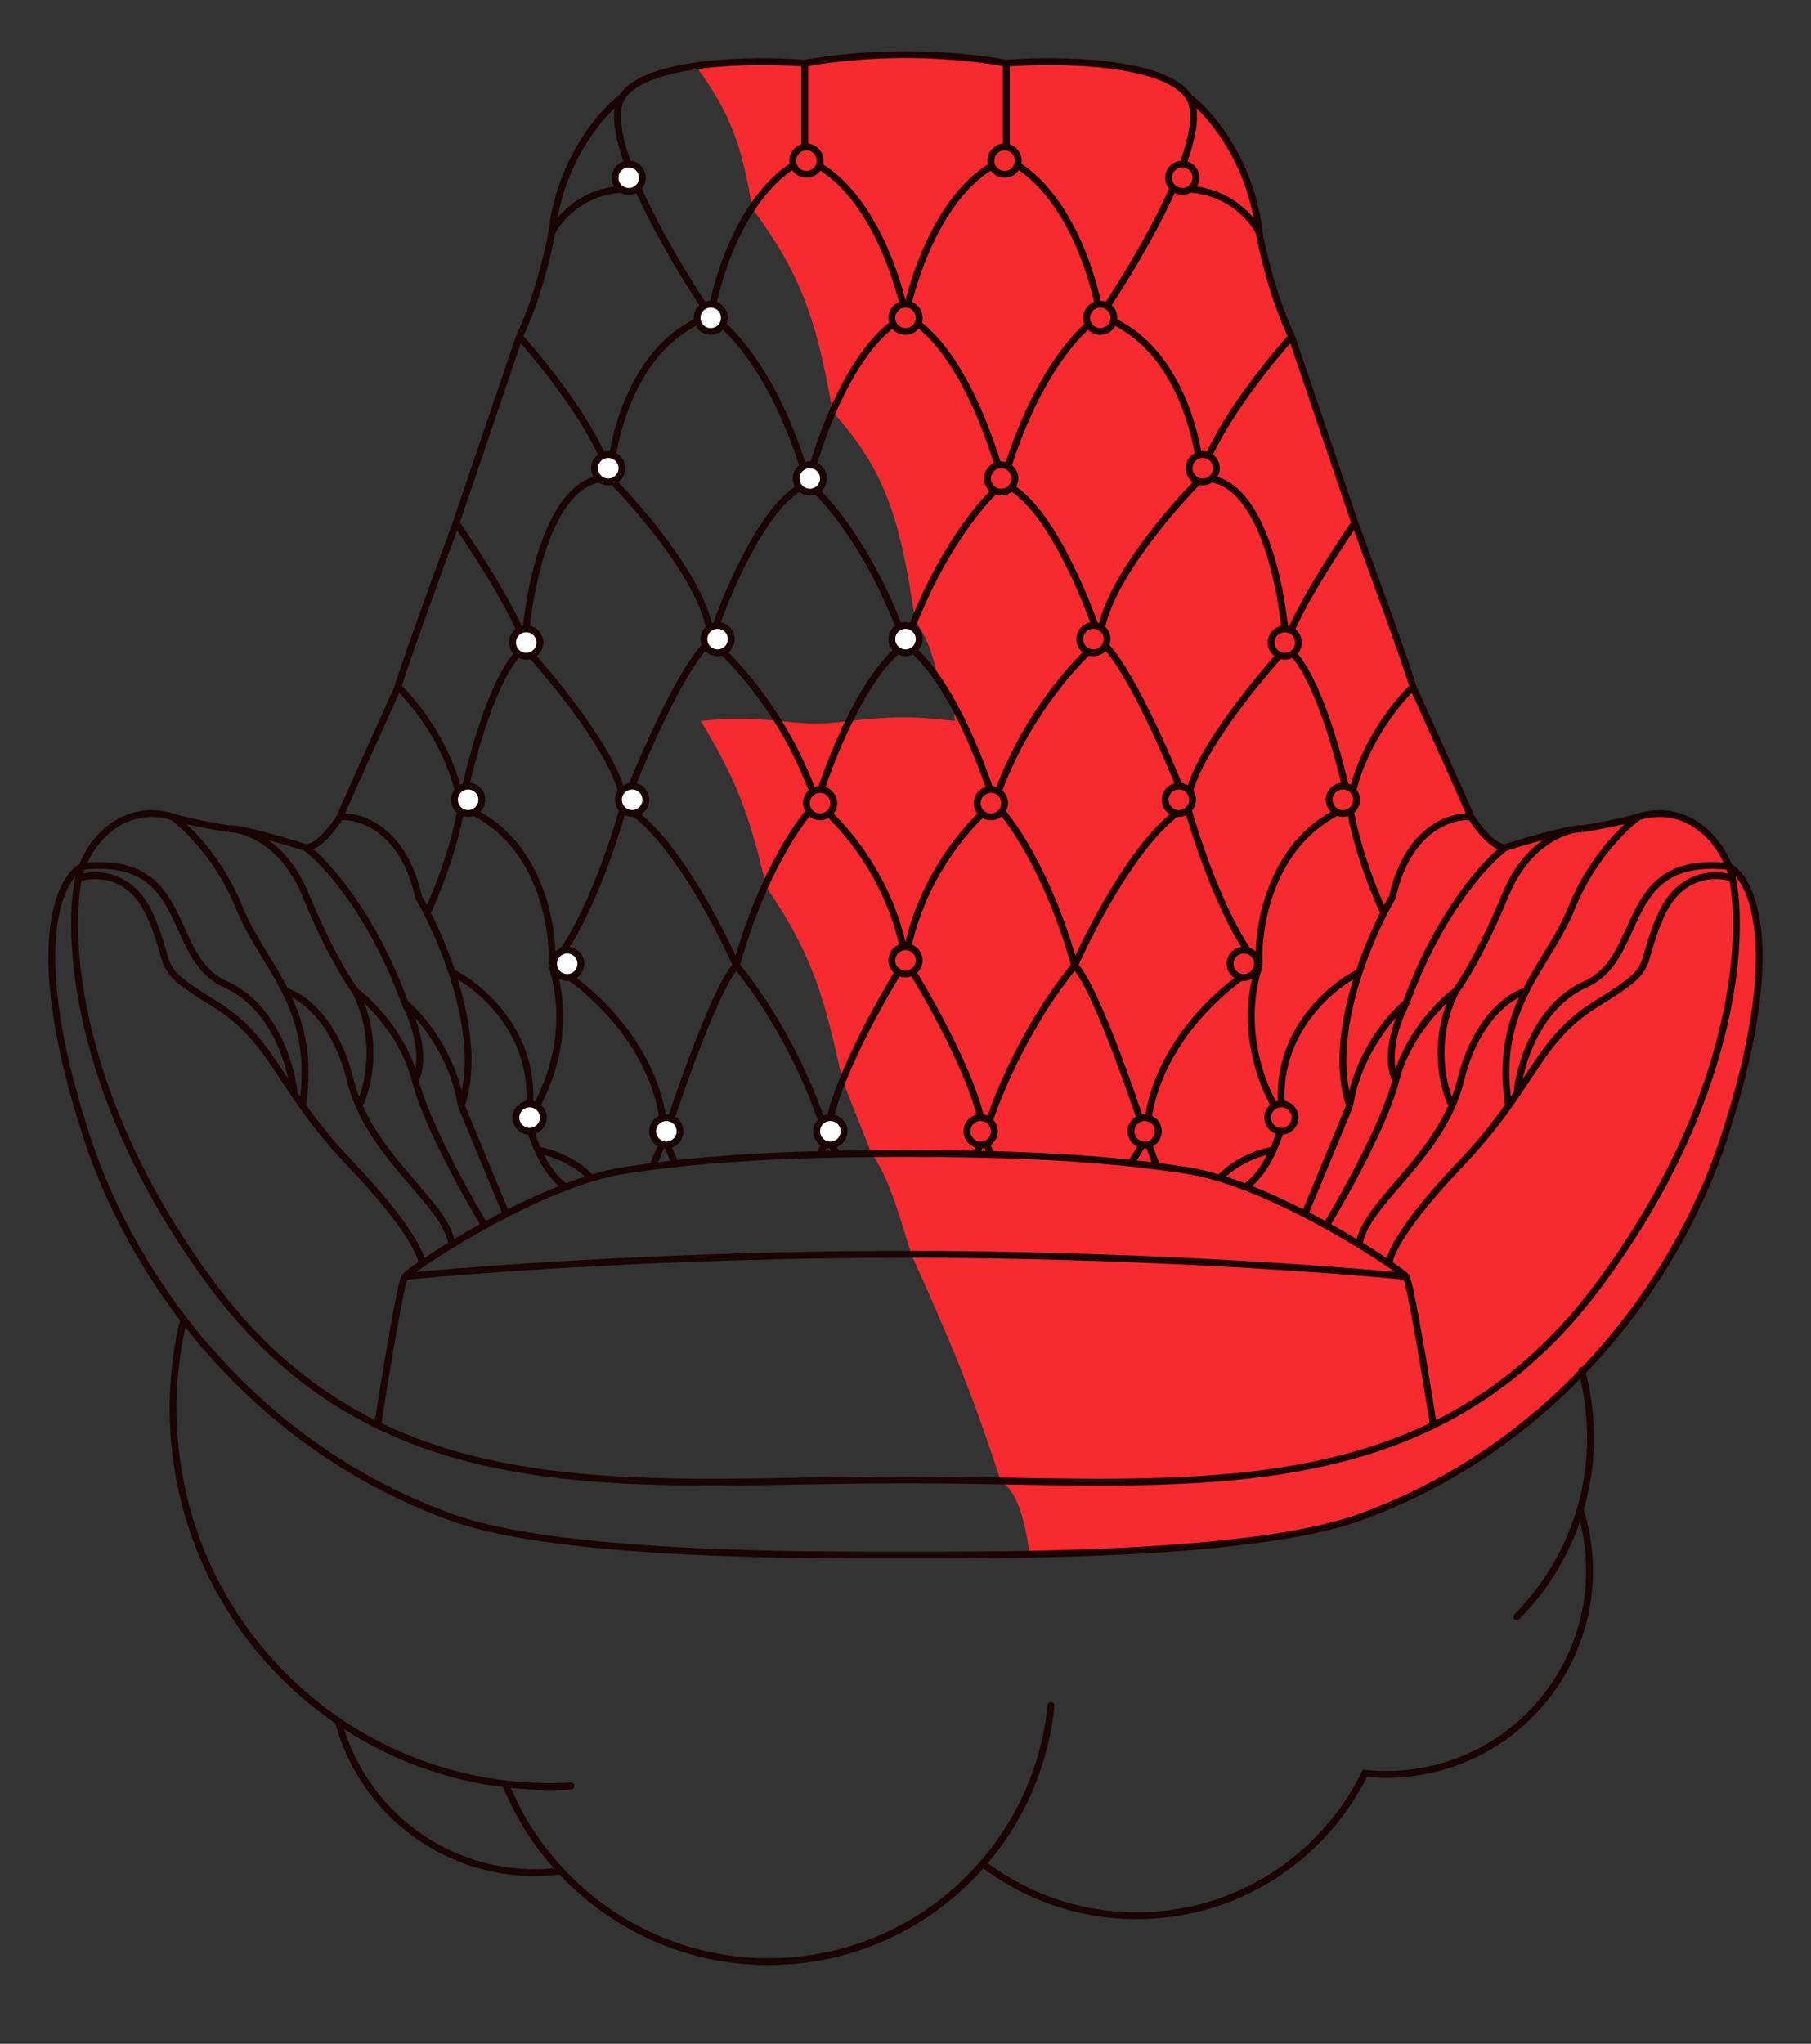 <svg width="530" height="598" viewBox="0 0 530 598" fill="none" xmlns="http://www.w3.org/2000/svg">
<rect x="0" y="0" width="530" height="598" fill="#333333" stroke="none"/>
<path d="M205.066 210.947C214.592 209.914 219.57 210.142 228 210.947C235.612 211.771 239.983 212.068 248.5 210.947C260.557 209.605 267.337 209.491 279.439 210.947C279 207.071 278.858 204.956 274.714 199C272.847 192.075 272.258 188.084 267.794 181.5C263.493 151.854 259.124 137.659 243.673 120.5C238.967 93.201 234.202 79.91 220.144 61C217.082 42.087 213.562 32.977 203.645 19.274C214.811 17.693 227.505 17.88 235.481 18.5C249.089 16.1 260.497 16 265 16C269.502 16 280.911 16.1 294.519 18.5C309.529 17.333 341.25 17.7 348.054 28.5C353.891 32.833 366.166 46.8 368.567 68C369.568 73.666 372.87 87.699 378.073 98.499L396.585 152.999C401.922 167.499 412.796 197.399 413.596 200.998C418.433 211.665 428.606 234.198 430.607 238.998C432.442 241.998 437.012 247.998 440.614 247.998C446.951 245.998 460.327 242.098 463.128 242.498C466.464 241.998 474.436 240.598 479.639 238.998C491.732 235.28 501.932 242.897 506.108 253.498C513.129 257.165 522.667 278.198 504.656 332.997C490.288 376.71 454.292 423.684 397.832 443.997C375.918 451.88 333.96 454.125 301.321 454.757C300.096 445.864 298 436.5 292.929 433.5C284 406 277.5 391 266.675 367C263.5 356.5 260 344 255 337.427L246.541 316C241.42 292.986 238.291 279.957 224.235 259.5C219.669 239.699 215.986 228.815 205.066 210.947Z" fill="#F72A30"/>
<path d="M167.102 522.544C160.594 522.904 154.187 522.692 147.929 521.951M99.003 503.608C71.561 484.898 52.819 454.044 50.836 418.275C50.229 407.321 51.235 396.653 53.646 386.5M99.003 503.608C106.077 530.382 131.136 549.417 159.814 547.827C161.275 547.746 162.721 547.613 164.15 547.429M99.003 503.608C113.324 513.373 130.015 519.829 147.929 521.951M147.929 521.951C151.772 531.466 157.311 540.076 164.15 547.429M164.15 547.429C180.374 564.871 203.92 575.238 229.532 573.818C252.875 572.524 273.43 561.69 287.637 545.3M287.637 545.3C301.219 555.668 318.411 561.428 336.793 560.409C364.59 558.868 387.971 542.221 399.443 518.858C402.565 519.185 405.754 519.268 408.988 519.088C441.797 517.27 466.917 489.144 465.095 456.268C464.814 451.201 463.909 446.317 462.46 441.686M287.637 545.3C298.657 532.586 305.858 516.529 307.579 498.989M462.46 441.686C464.808 433.718 465.856 425.217 465.37 416.446C465.075 411.118 464.228 405.952 462.888 401M462.46 441.686C458.938 453.636 452.492 464.389 443.911 473.06" stroke="#1A0404" stroke-width="2" stroke-linecap="round"/>
<path d="M265 16C260.5 16 249.1 16.1 235.5 18.5M235.5 18.5C220.5 17.333 188.8 17.7 182 28.5M235.5 18.5V46.5M182 28.5C176.166 32.833 163.9 46.8 161.5 68M182 28.5C178.848 33.505 181.732 44.002 186.879 55.5M208 92.5C209.833 80.667 217.899 54.9 235.5 46.5M208 92.5C201.829 83.468 192.837 68.812 186.879 55.5M208 92.5C186 99.7 179.167 127.167 178.5 140M208 92.5C213.833 95.833 227.7 110.3 236.5 141.5M235.5 46.5C253.499 53.3 262.666 80 265 92.5C249.799 100.1 239.666 128.333 236.5 141.5M161.5 68C163.919 63.167 172.382 53.9 186.879 55.5M161.5 68C160.5 73.667 157.2 87.7 152 98.5M152 98.5C159.667 107 175.7 127.2 178.5 140M152 98.5L133.5 153M178.5 140C160.9 138.8 154.5 172.5 153.5 189.5M178.5 140C188.333 149.833 208 173.1 208 187.5M236.5 141.5C224.1 145.9 212.333 174 208 187.5M236.5 141.5C242 145.833 255.399 161.3 265 188.5C252.999 196.5 242.666 222.833 239 235M133.5 153C140.167 162.667 153.5 183.5 153.5 189.5M133.5 153C128.167 167.5 117.3 197.4 116.5 201M153.5 189.5C144.7 195.9 137.5 223.167 135 236M153.5 189.5C163.333 200.167 182.9 224.4 182.5 236M208 187.5C199.999 193.9 187.666 222.5 182.5 236M208 187.5C215 193.167 231 210.6 239 235M116.5 201C121.667 205.833 132.6 219.6 135 236M116.5 201C111.667 211.667 101.5 234.2 99.5 239M135 236C133 248.4 127.5 261.901 125 267.101M135 236C157.8 244.8 162.167 270.667 161.5 282.5M99.5 239C105.333 238.5 118.1 242.5 122.5 262.5C123.279 263.835 124.123 265.381 125 267.101M99.5 239C97.667 242 93.1 248 89.5 248M135 323.5C138.964 311.842 136.438 297.125 132.254 284.5M135 323.5C132.6 308.3 123 297.167 118.5 293.5M135 323.5L148.134 355.204M125 267.101C127.409 271.83 130.06 277.877 132.254 284.5M132.254 284.5C141.336 289 158.5 303.9 154.5 327.5M154.5 327.5C159.5 320.833 167.9 302.5 161.5 282.5M154.5 327.5C154.888 329.622 155.826 332.999 157.404 336.5M161.5 282.5C171.1 271.7 179.5 247 182.5 236M161.5 282.5C172.167 288.5 193.7 307 194.5 333M182.5 236C195.3 242.4 209.833 269.667 215.5 282.5M194.5 333C199.167 318.5 209.9 288.1 215.5 282.5M194.5 333L191 341.285M194.5 333L197.532 340.5M215.5 282.5C223.1 255.3 234.333 239.5 239 235M215.5 282.5C231.1 301.7 239.667 324.167 242 333M239 235C246.166 240.5 261.399 257.4 265 281C257.666 292.5 242.8 319 242 333M242 333L240 337.797M242 333L245 337.682M89.5 248C95.167 252.167 108.9 267.1 118.5 293.5M89.5 248C83.167 246 69.8 242.1 67 242.5M118.5 293.5C124.5 305.5 123 313.5 121.5 316M67 242.5C71.833 242.5 83.1 246.4 89.5 262C95.9 277.6 101.833 287.167 104 290M67 242.5C63.667 242 55.7 240.6 50.5 239M104 290C108.5 293.333 118.3 303.2 121.5 316M104 290C111.2 304.4 107.703 318.333 105.055 323.5M121.5 316C124.499 327.997 135.64 348.253 141.828 358.568M50.5 239C54.667 242 64.4 251.5 70 265.5C73.475 274.187 79.167 281.395 83.469 290M50.5 239C38.415 235.282 28.222 242.899 24.048 253.5M88.5 323.5C90.766 308.896 87.833 298.729 83.469 290M23 257C27.667 255.333 38.4 255.2 44 268C51 284 44.5 282.5 62.5 293.5C74.234 300.671 78.531 308.904 86.057 320M23 257C19.333 274.333 22.1 322.5 62.5 376.5C76.793 395.605 92.93 408.422 110.5 416.979M23 257C23.201 255.894 23.575 254.702 24.048 253.5M265 433C208.718 433 155.007 438.654 110.5 416.979M24.048 253.5C17.032 257.167 7.5 278.2 25.5 333C39.858 376.712 75.831 423.688 132.254 444C164.249 455.518 239 455 265 455M24.048 253.5C56.596 250 48.122 280 66 288C80.302 294.4 85.331 312 86.057 320M110.5 416.979C112.667 403.152 117.3 375.1 118.5 373.5M118.5 373.5C118.808 373.09 120.611 371.711 123.503 369.743M118.5 373.5C139.833 371.333 198.999 367 265 367M265 337.5C258.228 337.5 251.561 337.553 245 337.682M123.503 369.743C123.387 367.044 119.125 357.898 102.5 340.5C95.016 332.667 90.076 325.925 86.057 320M123.503 369.743C125.8 368.18 128.785 366.245 132.254 364.13M141.828 358.568C143.862 357.444 145.973 356.315 148.134 355.204M141.828 358.568C138.379 360.474 135.148 362.365 132.254 364.13M148.134 355.204C153.718 352.333 159.646 349.579 165.5 347.333M165.5 347.333C161.867 344.697 159.214 340.517 157.404 336.5M165.5 347.333C168.025 346.364 170.536 345.49 173 344.742M157.404 336.5C160.602 336.995 168.2 339.336 173 344.742M173 344.742C176.277 343.747 179.469 342.975 182.5 342.5C185.309 342.059 188.142 341.655 191 341.285M83.469 290C87.979 291.167 98.1 298 102.5 316C103.141 318.621 104.012 321.117 105.055 323.5M132.254 364.13C130.712 353.2 112.962 341.577 105.055 323.5M191 341.285C193.163 341.004 195.34 340.743 197.532 340.5M197.532 340.5C211.15 338.99 225.306 338.182 240 337.797M240 337.797C241.66 337.753 243.326 337.715 245 337.682" stroke="#1A0404" stroke-width="2"/>
<circle cx="236" cy="47" r="4" fill="#F72A30" stroke="#1A0404" stroke-width="2" stroke-linecap="round"/>
<circle cx="184" cy="52" r="4" fill="white"/>
<circle cx="184" cy="52" r="4" fill="url(#paint0_linear_1320:20871)"/>
<circle cx="184" cy="52" r="4" stroke="#1A0404" stroke-width="2" stroke-linecap="round"/>
<circle cx="208" cy="93" r="4" fill="white"/>
<circle cx="208" cy="93" r="4" fill="url(#paint1_linear_1320:20871)"/>
<circle cx="208" cy="93" r="4" stroke="#1A0404" stroke-width="2" stroke-linecap="round"/>
<circle cx="178" cy="137" r="4" fill="white"/>
<circle cx="178" cy="137" r="4" fill="url(#paint2_linear_1320:20871)"/>
<circle cx="178" cy="137" r="4" stroke="#1A0404" stroke-width="2" stroke-linecap="round"/>
<circle cx="210" cy="187" r="4" fill="white"/>
<circle cx="210" cy="187" r="4" fill="url(#paint3_linear_1320:20871)"/>
<circle cx="210" cy="187" r="4" stroke="#1A0404" stroke-width="2" stroke-linecap="round"/>
<circle cx="154" cy="188" r="4" fill="white"/>
<circle cx="154" cy="188" r="4" fill="url(#paint4_linear_1320:20871)"/>
<circle cx="154" cy="188" r="4" stroke="#1A0404" stroke-width="2" stroke-linecap="round"/>
<circle cx="185" cy="234" r="4" fill="white"/>
<circle cx="185" cy="234" r="4" fill="url(#paint5_linear_1320:20871)"/>
<circle cx="185" cy="234" r="4" stroke="#1A0404" stroke-width="2" stroke-linecap="round"/>
<circle cx="137" cy="234" r="4" fill="white"/>
<circle cx="137" cy="234" r="4" fill="url(#paint6_linear_1320:20871)"/>
<circle cx="137" cy="234" r="4" stroke="#1A0404" stroke-width="2" stroke-linecap="round"/>
<circle cx="166" cy="282" r="4" fill="white"/>
<circle cx="166" cy="282" r="4" fill="url(#paint7_linear_1320:20871)"/>
<circle cx="166" cy="282" r="4" stroke="#1A0404" stroke-width="2" stroke-linecap="round"/>
<circle cx="155" cy="327" r="4" fill="white"/>
<circle cx="155" cy="327" r="4" fill="url(#paint8_linear_1320:20871)"/>
<circle cx="155" cy="327" r="4" stroke="#1A0404" stroke-width="2" stroke-linecap="round"/>
<circle cx="195" cy="331" r="4" fill="white"/>
<circle cx="195" cy="331" r="4" fill="url(#paint9_linear_1320:20871)"/>
<circle cx="195" cy="331" r="4" stroke="#1A0404" stroke-width="2" stroke-linecap="round"/>
<circle cx="237" cy="140" r="4" fill="white"/>
<circle cx="237" cy="140" r="4" fill="url(#paint10_linear_1320:20871)"/>
<circle cx="237" cy="140" r="4" stroke="#1A0404" stroke-width="2" stroke-linecap="round"/>
<circle cx="240" cy="235" r="4" fill="#F72A30" stroke="#1A0404" stroke-width="2" stroke-linecap="round"/>
<circle cx="243" cy="331" r="4" fill="white"/>
<circle cx="243" cy="331" r="4" fill="url(#paint11_linear_1320:20871)"/>
<circle cx="243" cy="331" r="4" stroke="#1A0404" stroke-width="2" stroke-linecap="round"/>
<path d="M265 16C269.5 16 280.9 16.1 294.5 18.5M294.5 18.5C309.5 17.333 341.2 17.7 348 28.5M294.5 18.5V46.5M348 28.5C353.834 32.833 366.1 46.8 368.5 68M348 28.5C351.152 33.505 348.268 44.002 343.121 55.5M322 92.5C320.167 80.667 312.101 54.9 294.5 46.5M322 92.5C328.171 83.468 337.163 68.812 343.121 55.5M322 92.5C344 99.7 350.833 127.167 351.5 140M322 92.5C316.167 95.833 302.3 110.3 293.5 141.5M294.5 46.5C276.501 53.3 267.334 80 265 92.5C280.201 100.1 290.334 128.333 293.5 141.5M368.5 68C366.081 63.167 357.618 53.9 343.121 55.5M368.5 68C369.5 73.667 372.8 87.7 378 98.5M378 98.5C370.333 107 354.3 127.2 351.5 140M378 98.5L396.5 153M351.5 140C369.1 138.8 375.5 172.5 376.5 189.5M351.5 140C341.667 149.833 322 173.1 322 187.5M293.5 141.5C305.9 145.9 317.667 174 322 187.5M293.5 141.5C288 145.833 274.601 161.3 265 188.5C277.001 196.5 287.334 222.833 291 235M396.5 153C389.833 162.667 376.5 183.5 376.5 189.5M396.5 153C401.833 167.5 412.7 197.4 413.5 201M376.5 189.5C385.3 195.9 392.5 223.167 395 236M376.5 189.5C366.667 200.167 347.1 224.4 347.5 236M322 187.5C330.001 193.9 342.334 222.5 347.5 236M322 187.5C315 193.167 299 210.6 291 235M413.5 201C408.333 205.833 397.4 219.6 395 236M413.5 201C418.333 211.667 428.5 234.2 430.5 239M395 236C397 248.4 402.5 261.901 405 267.101M395 236C372.2 244.8 367.833 270.667 368.5 282.5M430.5 239C424.667 238.5 411.9 242.5 407.5 262.5C406.721 263.835 405.877 265.381 405 267.101M430.5 239C432.333 242 436.9 248 440.5 248M395 323.5C391.036 311.842 393.562 297.125 397.746 284.5M395 323.5C397.4 308.3 407 297.167 411.5 293.5M395 323.5L381.866 355.204M405 267.101C402.591 271.83 399.94 277.877 397.746 284.5M397.746 284.5C388.664 289 371.5 303.9 375.5 327.5M375.5 327.5C370.5 320.833 362.1 302.5 368.5 282.5M375.5 327.5C375.112 329.622 374.174 332.999 372.596 336.5M368.5 282.5C358.9 271.7 350.5 247 347.5 236M368.5 282.5C357.833 288.5 336.3 307 335.5 333M347.5 236C334.7 242.4 320.167 269.667 314.5 282.5M335.5 333C330.833 318.5 320.1 288.1 314.5 282.5M335.5 333L338.5 341.22M335.5 333L331 340.34M314.5 282.5C306.9 255.3 295.667 239.5 291 235M314.5 282.5C298.9 301.7 290.333 324.167 288 333M291 235C283.834 240.5 268.601 257.4 265 281C272.334 292.5 287.2 319 288 333M288 333L285.5 337.692M288 333L290 337.797M440.5 248C434.833 252.167 421.1 267.1 411.5 293.5M440.5 248C446.833 246 460.2 242.1 463 242.5M411.5 293.5C405.5 305.5 407 313.5 408.5 316M463 242.5C458.167 242.5 446.9 246.4 440.5 262C434.1 277.6 428.167 287.167 426 290M463 242.5C466.333 242 474.3 240.6 479.5 239M426 290C421.5 293.333 411.7 303.2 408.5 316M426 290C418.8 304.4 422.297 318.333 424.945 323.5M408.5 316C405.501 327.997 394.36 348.253 388.172 358.568M479.5 239C475.333 242 465.6 251.5 460 265.5C456.525 274.187 450.833 281.395 446.531 290M479.5 239C491.585 235.282 501.778 242.899 505.952 253.5M441.5 323.5C439.234 308.896 442.167 298.729 446.531 290M507 257C502.333 255.333 491.6 255.2 486 268C479 284 485.5 282.5 467.5 293.5C455.766 300.671 451.469 308.904 443.943 320M507 257C510.667 274.333 507.9 322.5 467.5 376.5C453.206 395.605 437.07 408.422 419.5 416.979M507 257C506.799 255.894 506.425 254.702 505.952 253.5M265 433C321.282 433 374.993 438.654 419.5 416.979M505.952 253.5C512.968 257.167 522.5 278.2 504.5 333C490.142 376.712 454.169 423.688 397.746 444C365.751 455.518 291 455 265 455M505.952 253.5C473.404 250 481.878 280 464 288C449.698 294.4 444.669 312 443.943 320M419.5 416.979C417.333 403.152 412.7 375.1 411.5 373.5M411.5 373.5C411.192 373.09 409.389 371.711 406.497 369.743M411.5 373.5C390.167 371.333 331.001 367 265 367M265 337.5C271.944 337.5 278.777 337.555 285.5 337.692M406.497 369.743C406.613 367.044 410.875 357.898 427.5 340.5C434.984 332.667 439.924 325.925 443.943 320M406.497 369.743C404.2 368.18 401.215 366.245 397.746 364.13M388.172 358.568C386.138 357.444 384.027 356.315 381.866 355.204M388.172 358.568C391.621 360.474 394.852 362.365 397.746 364.13M381.866 355.204C376.282 352.333 370.354 349.579 364.5 347.333M364.5 347.333C368.133 344.697 370.786 340.517 372.596 336.5M364.5 347.333C361.975 346.364 359.464 345.49 357 344.742M372.596 336.5C369.398 336.995 361.8 339.336 357 344.742M357 344.742C353.723 343.747 350.531 342.975 347.5 342.5C344.527 342.034 341.527 341.608 338.5 341.22M446.531 290C442.021 291.167 431.9 298 427.5 316C426.859 318.621 425.988 321.117 424.945 323.5M397.746 364.13C399.288 353.2 417.038 341.577 424.945 323.5M285.5 337.692C287.006 337.723 288.506 337.758 290 337.797M290 337.797C304.166 338.168 317.833 338.932 331 340.34M338.5 341.22C336.018 340.902 333.518 340.609 331 340.34" stroke="#1A0404" stroke-width="2"/>
<circle r="4" transform="matrix(-1 0 0 1 294 47)" fill="#F72A30" stroke="#1A0404" stroke-width="2" stroke-linecap="round"/>
<circle r="4" transform="matrix(-1 0 0 1 346 52)" fill="#F72A30" stroke="#1A0404" stroke-width="2" stroke-linecap="round"/>
<circle r="4" transform="matrix(-1 0 0 1 322 93)" fill="#F72A30" stroke="#1A0404" stroke-width="2" stroke-linecap="round"/>
<circle r="4" transform="matrix(-1 0 0 1 352 137)" fill="#F72A30" stroke="#1A0404" stroke-width="2" stroke-linecap="round"/>
<circle r="4" transform="matrix(-1 0 0 1 320 187)" fill="#F72A30" stroke="#1A0404" stroke-width="2" stroke-linecap="round"/>
<circle r="4" transform="matrix(-1 0 0 1 376 188)" fill="#F72A30" stroke="#1A0404" stroke-width="2" stroke-linecap="round"/>
<circle r="4" transform="matrix(-1 0 0 1 345 234)" fill="#F72A30" stroke="#1A0404" stroke-width="2" stroke-linecap="round"/>
<circle r="4" transform="matrix(-1 0 0 1 393 234)" fill="#F72A30" stroke="#1A0404" stroke-width="2" stroke-linecap="round"/>
<circle r="4" transform="matrix(-1 0 0 1 364 282)" fill="#F72A30" stroke="#1A0404" stroke-width="2" stroke-linecap="round"/>
<circle r="4" transform="matrix(-1 0 0 1 375 327)" fill="#F72A30" stroke="#1A0404" stroke-width="2" stroke-linecap="round"/>
<circle r="4" transform="matrix(-1 0 0 1 335 331)" fill="#F72A30" stroke="#1A0404" stroke-width="2" stroke-linecap="round"/>
<circle r="4" transform="matrix(-1 0 0 1 293 140)" fill="#F72A30" stroke="#1A0404" stroke-width="2" stroke-linecap="round"/>
<circle r="4" transform="matrix(-1 0 0 1 290 235)" fill="#F72A30" stroke="#1A0404" stroke-width="2" stroke-linecap="round"/>
<circle r="4" transform="matrix(-1 0 0 1 287 331)" fill="#F72A30" stroke="#1A0404" stroke-width="2" stroke-linecap="round"/>
<circle cx="265" cy="187" r="4" fill="white"/>
<circle cx="265" cy="187" r="4" fill="url(#paint12_linear_1320:20871)"/>
<circle cx="265" cy="187" r="4" stroke="#1A0404" stroke-width="2" stroke-linecap="round"/>
<circle cx="265" cy="93" r="4" fill="#F72A30" stroke="#1A0404" stroke-width="2" stroke-linecap="round"/>
<circle cx="265" cy="281" r="4" fill="#F72A30" stroke="#1A0404" stroke-width="2" stroke-linecap="round"/>
<defs>
<linearGradient id="paint0_linear_1320:20871" x1="184" y1="48" x2="184" y2="56" gradientUnits="userSpaceOnUse">
<stop stop-color="white"/>
<stop offset="1" stop-color="white" stop-opacity="0"/>
</linearGradient>
<linearGradient id="paint1_linear_1320:20871" x1="208" y1="89" x2="208" y2="97" gradientUnits="userSpaceOnUse">
<stop stop-color="white"/>
<stop offset="1" stop-color="white" stop-opacity="0"/>
</linearGradient>
<linearGradient id="paint2_linear_1320:20871" x1="178" y1="133" x2="178" y2="141" gradientUnits="userSpaceOnUse">
<stop stop-color="white"/>
<stop offset="1" stop-color="white" stop-opacity="0"/>
</linearGradient>
<linearGradient id="paint3_linear_1320:20871" x1="210" y1="183" x2="210" y2="191" gradientUnits="userSpaceOnUse">
<stop stop-color="white"/>
<stop offset="1" stop-color="white" stop-opacity="0"/>
</linearGradient>
<linearGradient id="paint4_linear_1320:20871" x1="154" y1="184" x2="154" y2="192" gradientUnits="userSpaceOnUse">
<stop stop-color="white"/>
<stop offset="1" stop-color="white" stop-opacity="0"/>
</linearGradient>
<linearGradient id="paint5_linear_1320:20871" x1="185" y1="230" x2="185" y2="238" gradientUnits="userSpaceOnUse">
<stop stop-color="white"/>
<stop offset="1" stop-color="white" stop-opacity="0"/>
</linearGradient>
<linearGradient id="paint6_linear_1320:20871" x1="137" y1="230" x2="137" y2="238" gradientUnits="userSpaceOnUse">
<stop stop-color="white"/>
<stop offset="1" stop-color="white" stop-opacity="0"/>
</linearGradient>
<linearGradient id="paint7_linear_1320:20871" x1="166" y1="278" x2="166" y2="286" gradientUnits="userSpaceOnUse">
<stop stop-color="white"/>
<stop offset="1" stop-color="white" stop-opacity="0"/>
</linearGradient>
<linearGradient id="paint8_linear_1320:20871" x1="155" y1="323" x2="155" y2="331" gradientUnits="userSpaceOnUse">
<stop stop-color="white"/>
<stop offset="1" stop-color="white" stop-opacity="0"/>
</linearGradient>
<linearGradient id="paint9_linear_1320:20871" x1="195" y1="327" x2="195" y2="335" gradientUnits="userSpaceOnUse">
<stop stop-color="white"/>
<stop offset="1" stop-color="white" stop-opacity="0"/>
</linearGradient>
<linearGradient id="paint10_linear_1320:20871" x1="237" y1="136" x2="237" y2="144" gradientUnits="userSpaceOnUse">
<stop stop-color="white"/>
<stop offset="1" stop-color="white" stop-opacity="0"/>
</linearGradient>
<linearGradient id="paint11_linear_1320:20871" x1="243" y1="327" x2="243" y2="335" gradientUnits="userSpaceOnUse">
<stop stop-color="white"/>
<stop offset="1" stop-color="white" stop-opacity="0"/>
</linearGradient>
<linearGradient id="paint12_linear_1320:20871" x1="265" y1="183" x2="265" y2="191" gradientUnits="userSpaceOnUse">
<stop stop-color="white"/>
<stop offset="1" stop-color="white" stop-opacity="0"/>
</linearGradient>
</defs>
</svg>
